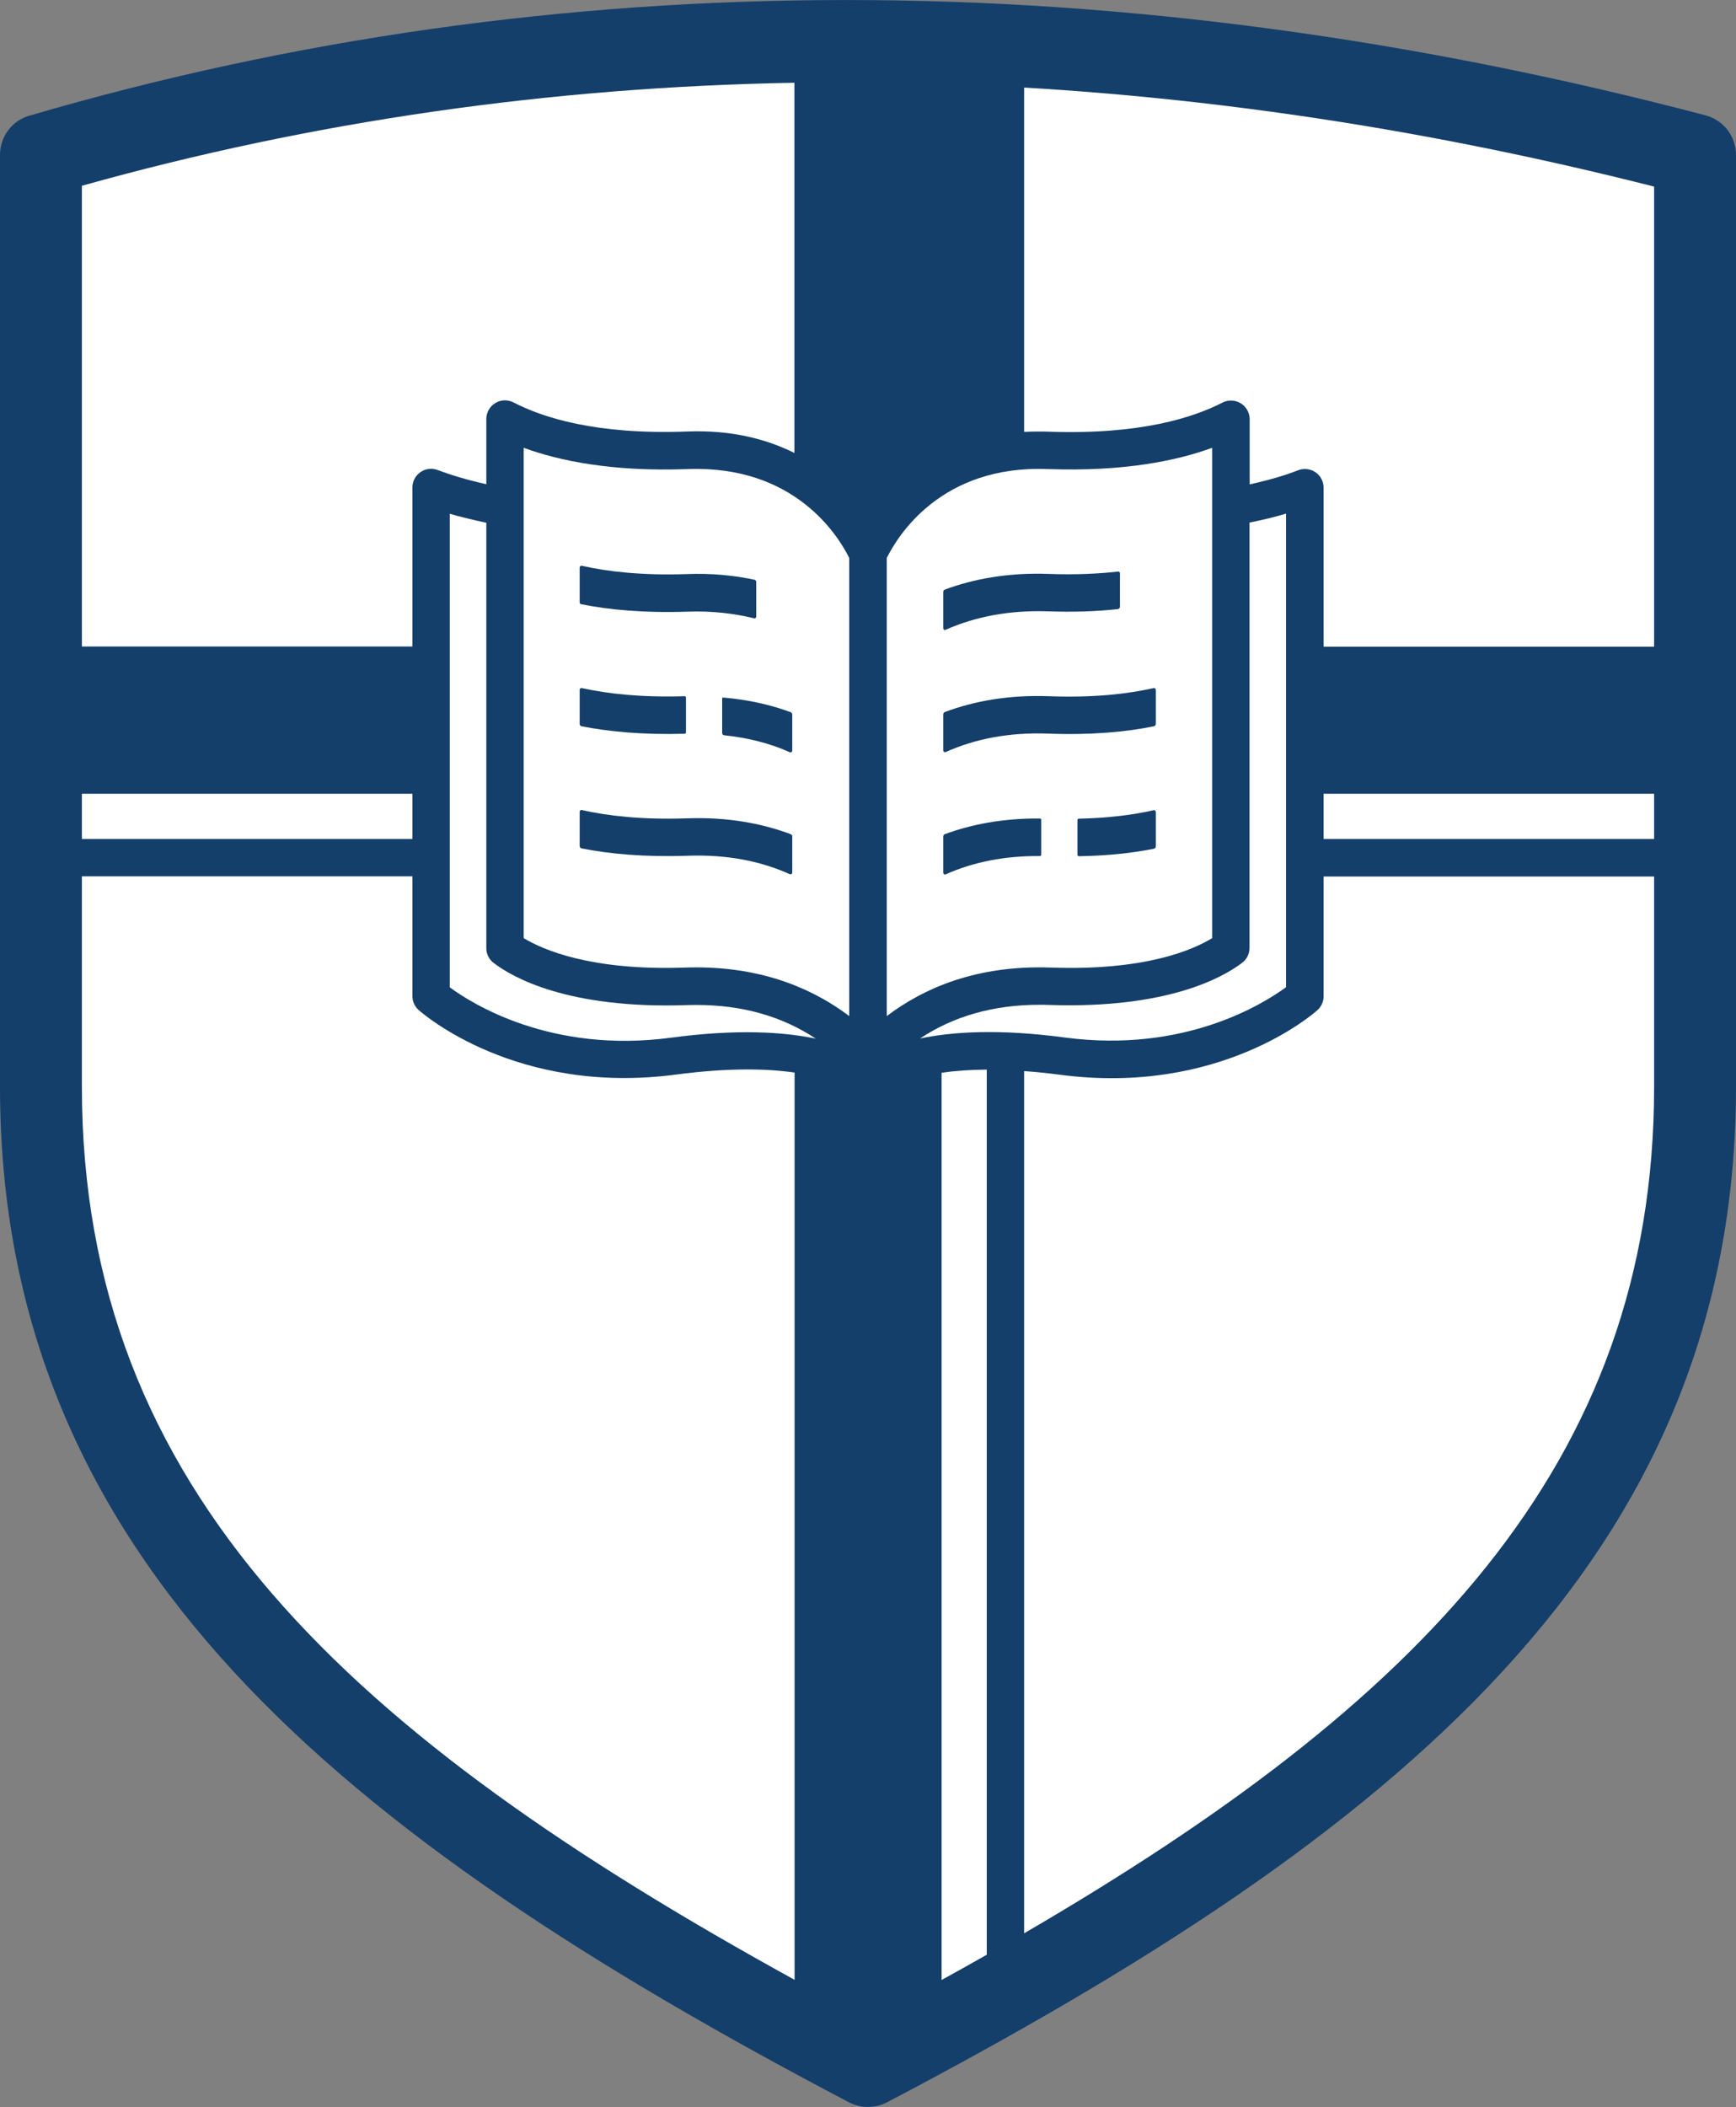 <?xml version="1.0" encoding="utf-8"?>
<!-- Generator: Adobe Illustrator 25.4.1, SVG Export Plug-In . SVG Version: 6.00 Build 0)  -->
<svg version="1.1" id="Layer_1" xmlns="http://www.w3.org/2000/svg" xmlns:xlink="http://www.w3.org/1999/xlink" x="0px" y="0px"
	 viewBox="0 0 104.52 126.81" style="enable-background:new 0 0 104.52 126.81;" xml:space="preserve">
<rect x="0" y="0" width="104.52" height="126.81" fill="#808080" stroke="none"/>
<style type="text/css">
	.st0{fill:#143F6A;}
	.st1{fill:#FFFFFF;}
</style>
<path class="st0" d="M102.68,6.94C67.44-2.32,33.49-2.31,1.77,6.96C0.72,7.26,0,8.23,0,9.32v56.06c0,28.47,20.43,45.03,51.11,61.14
	c0.36,0.19,0.75,0.28,1.15,0.28s0.79-0.09,1.15-0.28c30.68-16.11,51.11-32.68,51.11-61.14V9.32C104.52,8.2,103.76,7.22,102.68,6.94z
	"/>
<rect x="79.69" y="47.77" class="st1" width="19.9" height="2.72"/>
<path class="st1" d="M99.59,38.92h-19.9v-9.57c0-0.37-0.18-0.72-0.49-0.93c-0.31-0.21-0.7-0.25-1.04-0.12
	c-0.63,0.25-1.6,0.56-2.92,0.85v-3.92c0-0.39-0.21-0.76-0.54-0.96c-0.33-0.2-0.76-0.22-1.1-0.04c-1.75,0.9-4.96,1.94-10.41,1.75
	c-0.53-0.02-1.04-0.01-1.53,0.01V5.27C74.09,6,86.74,7.97,99.59,11.23V38.92z"/>
<path class="st1" d="M29.72,57.95c1.1,0.85,4.45,2.78,11.61,2.54c0.21-0.01,0.41-0.01,0.61-0.01c2.76,0,5.16,0.69,7.18,2.03
	c-1.95-0.41-4.74-0.59-8.72-0.06c-7.22,0.97-11.99-2.05-13.32-3.03v-28.5c0.62,0.18,1.35,0.36,2.2,0.54v25.61
	C29.28,57.41,29.44,57.74,29.72,57.95z"/>
<path class="st1" d="M53.39,36.26v-2.68c0.65-1.31,3.26-5.61,9.71-5.35h0c4.56,0.16,7.75-0.5,9.88-1.28v29.51
	c-1.16,0.71-4.04,1.97-9.71,1.77c-4.5-0.16-7.69,1.26-9.88,2.92V36.26z"/>
<path class="st0" d="M56.69,27.27V5.03c0.9,0.03,1.81,0.08,2.71,0.12v21.16C58.39,26.54,57.49,26.87,56.69,27.27z"/>
<path class="st1" d="M51.13,33.58v2.68v24.89c-2.08-1.57-5.07-2.93-9.19-2.93c-0.23,0-0.46,0-0.69,0.01
	c-5.67,0.2-8.56-1.07-9.72-1.77V26.95c2.13,0.78,5.32,1.45,9.88,1.28C47.87,27.99,50.48,32.27,51.13,33.58z"/>
<path class="st1" d="M56.69,64.56c0.75-0.11,1.66-0.18,2.72-0.19v53.27c-0.89,0.51-1.8,1.01-2.72,1.52V64.56z"/>
<path class="st1" d="M55.39,62.5c2.02-1.34,4.42-2.03,7.18-2.03c0.2,0,0.41,0,0.61,0.01c7.16,0.24,10.5-1.69,11.61-2.54
	c0.28-0.21,0.44-0.54,0.44-0.9V31.45c0.84-0.17,1.58-0.35,2.2-0.54v28.5c-1.33,0.98-6.09,3.99-13.32,3.03
	C60.14,61.91,57.34,62.09,55.39,62.5z"/>
<path class="st1" d="M47.83,4.98v22.28c-1.69-0.84-3.82-1.4-6.5-1.29c-5.44,0.2-8.66-0.84-10.41-1.75c-0.35-0.18-0.77-0.17-1.1,0.04
	c-0.34,0.2-0.54,0.57-0.54,0.96v3.92c-1.32-0.29-2.28-0.61-2.92-0.85c-0.35-0.13-0.74-0.09-1.04,0.12
	c-0.31,0.21-0.49,0.56-0.49,0.93v9.57H4.93V11.18C18.81,7.29,33.14,5.24,47.83,4.98z"/>
<rect x="4.93" y="47.77" class="st1" width="19.9" height="2.72"/>
<path class="st1" d="M4.93,65.38V52.74h19.9v7.21c0,0.32,0.14,0.63,0.38,0.84c0.24,0.21,5.89,5.15,15.49,3.88
	c3.19-0.42,5.49-0.36,7.14-0.12v54.6C21.2,104.49,4.93,89.8,4.93,65.38z"/>
<path class="st1" d="M61.66,116.35V64.46c0.68,0.05,1.39,0.12,2.16,0.22c9.6,1.27,15.26-3.67,15.49-3.88
	c0.24-0.21,0.38-0.52,0.38-0.84v-7.21h19.9v12.64C99.59,88.24,85.33,102.57,61.66,116.35z"/>
<path class="st0" d="M35.03,34.05c-0.07-0.02-0.13,0.04-0.13,0.11l0,2.09c0,0.05,0.03,0.1,0.08,0.11c1.68,0.34,3.8,0.54,6.44,0.45
	c1.43-0.05,2.74,0.1,3.98,0.4c0.07,0.02,0.13-0.03,0.13-0.11v-2.08c0-0.06-0.04-0.11-0.1-0.13c-1.23-0.26-2.58-0.4-4.09-0.34
	C38.64,34.64,36.58,34.4,35.03,34.05z"/>
<path class="st0" d="M47.6,50.2c-1.74-0.65-3.81-1.04-6.27-0.95c-2.69,0.09-4.75-0.15-6.3-0.5c-0.07-0.02-0.13,0.04-0.13,0.11
	l0,2.05c0,0.07,0.05,0.14,0.12,0.15c1.67,0.33,3.78,0.53,6.39,0.44c2.3-0.08,4.34,0.3,6.14,1.11c0.07,0.03,0.15-0.02,0.15-0.1v-2.17
	C47.7,50.28,47.66,50.23,47.6,50.2z"/>
<path class="st0" d="M69.47,43.71c0.07-0.01,0.12-0.08,0.12-0.15v-2.04c0-0.07-0.06-0.12-0.13-0.11c-1.55,0.35-3.61,0.59-6.3,0.49
	c-2.46-0.09-4.53,0.3-6.27,0.95c-0.06,0.02-0.1,0.08-0.1,0.15v2.16c0,0.08,0.08,0.13,0.15,0.1c1.8-0.81,3.84-1.19,6.14-1.11
	C65.69,44.25,67.8,44.05,69.47,43.71z"/>
<path class="st0" d="M35.02,43.71c1.63,0.32,3.68,0.52,6.2,0.45c0.04,0,0.08-0.04,0.08-0.08v-2.1c0-0.04-0.04-0.08-0.08-0.08
	c-2.64,0.08-4.66-0.15-6.19-0.49c-0.07-0.02-0.13,0.04-0.13,0.11v2.05C34.9,43.64,34.95,43.7,35.02,43.71z"/>
<path class="st0" d="M43.48,42.05l0,2.06c0,0.07,0.05,0.13,0.12,0.14c1.42,0.15,2.75,0.48,3.95,1.02c0.07,0.03,0.15-0.02,0.15-0.1
	v-2.17c0-0.06-0.04-0.12-0.1-0.14c-1.18-0.44-2.54-0.75-4.05-0.88C43.52,41.96,43.48,42,43.48,42.05z"/>
<path class="st0" d="M56.94,37.9c1.8-0.8,3.84-1.18,6.13-1.11c1.6,0.06,2.99,0,4.22-0.13c0.08-0.01,0.14-0.07,0.14-0.15l0-2
	c0-0.07-0.05-0.12-0.12-0.11c-1.18,0.13-2.55,0.2-4.16,0.14c-2.45-0.09-4.53,0.3-6.26,0.94c-0.06,0.02-0.1,0.08-0.1,0.15v2.17
	C56.79,37.89,56.87,37.94,56.94,37.9z"/>
<path class="st0" d="M62.61,49.26c-2.21-0.02-4.12,0.35-5.72,0.94c-0.06,0.02-0.1,0.08-0.1,0.15v2.17c0,0.08,0.08,0.13,0.15,0.1
	c1.68-0.75,3.57-1.12,5.67-1.1c0.05,0,0.08-0.04,0.08-0.08v-2.09C62.7,49.3,62.66,49.26,62.61,49.26z"/>
<path class="st0" d="M69.46,48.76c-1.18,0.27-2.67,0.47-4.51,0.51c-0.05,0-0.08,0.04-0.08,0.08v2.09c0,0.05,0.04,0.09,0.09,0.09
	c1.76-0.03,3.26-0.2,4.51-0.45c0.07-0.01,0.12-0.08,0.12-0.15v-2.05C69.59,48.8,69.53,48.75,69.46,48.76z"/>
</svg>
